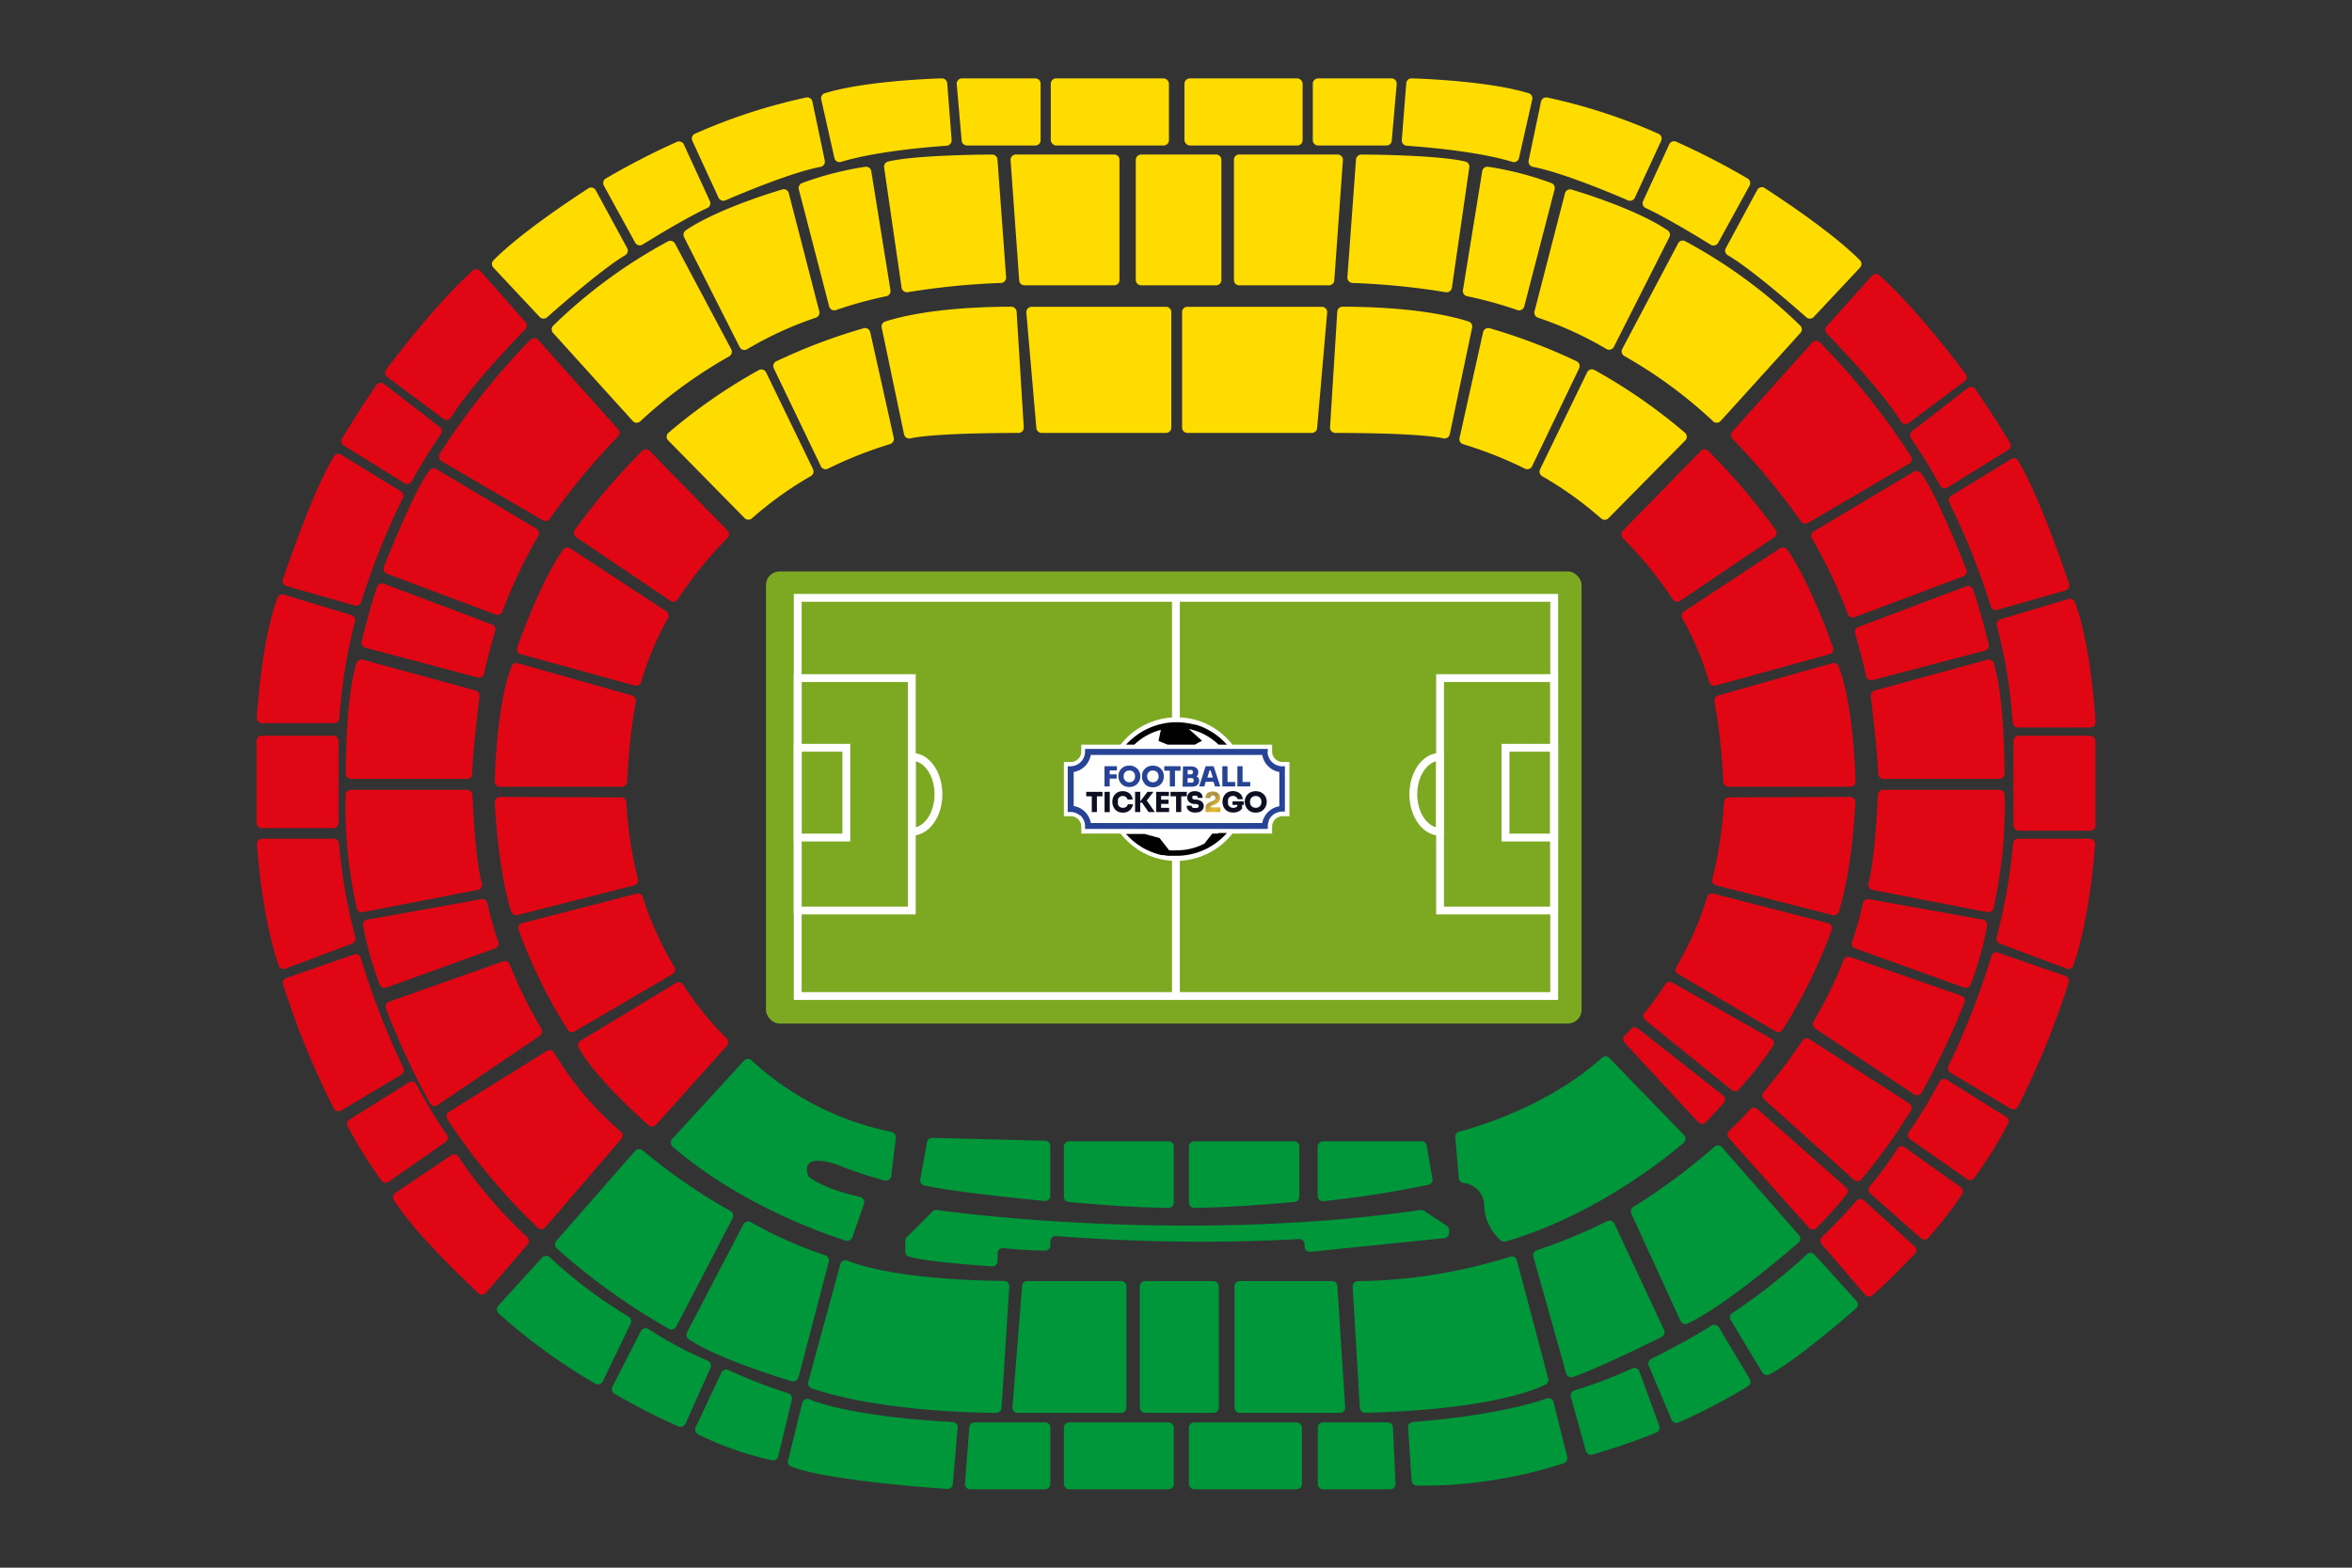 <svg id="Laag_1" data-name="Laag 1" xmlns="http://www.w3.org/2000/svg" xmlns:xlink="http://www.w3.org/1999/xlink" viewBox="0 0 300 200"><rect x="0" y="0" width="300" height="200" fill="#333333" stroke="none"/><defs><style>.cls-1,.cls-3{fill:none;}.cls-2{fill:#7ca921;}.cls-3{stroke:#fff;stroke-miterlimit:10;}.cls-4{clip-path:url(#clip-path);}.cls-5{fill:#fff;}.cls-6{fill:#010101;}.cls-7{fill:#274395;}.cls-8{fill:#0d0f20;}.cls-9{clip-path:url(#clip-path-3);}.cls-10{fill:url(#Naamloos_verloop_5);}.cls-11{fill:#ffdc00;}.cls-12{fill:#e10613;}.cls-13{fill:#00963a;}</style><clipPath id="clip-path"><rect class="cls-1" x="132.56" y="83.18" width="34.99" height="34.99"/></clipPath><clipPath id="clip-path-3"><path class="cls-1" d="M154.17,101.05a.8.8,0,0,0-.32.31,1,1,0,0,0-.11.46h.64a.33.33,0,0,1,.08-.25.31.31,0,0,1,.24-.09.33.33,0,0,1,.25.09.32.32,0,0,1,.08.21.31.31,0,0,1-.07.22.66.66,0,0,1-.22.16l-.39.16a1.25,1.25,0,0,0-.33.19.53.53,0,0,0-.19.23.67.67,0,0,0-.05.3v.56h1.88V103h-1.24v0a.16.16,0,0,1,0-.12.5.5,0,0,1,.13-.07l.39-.17a1.27,1.27,0,0,0,.52-.35.76.76,0,0,0,.17-.5v0a.82.82,0,0,0-.11-.42.85.85,0,0,0-.33-.29,1.07,1.07,0,0,0-.53-.11,1.22,1.22,0,0,0-.53.11"/></clipPath><linearGradient id="Naamloos_verloop_5" x1="-276.86" y1="728.33" x2="-276.8" y2="728.33" gradientTransform="matrix(0, 93.25, 93.25, 0, -67760.32, 25916.28)" gradientUnits="userSpaceOnUse"><stop offset="0" stop-color="#c6ac57"/><stop offset="0.2" stop-color="#cbaf46"/><stop offset="0.45" stop-color="#a78c44"/><stop offset="0.67" stop-color="#e7bc31"/><stop offset="1" stop-color="#ac8728"/></linearGradient></defs><rect class="cls-2" x="97.7" y="72.9" width="104.03" height="57.68" rx="1.74"/><rect class="cls-3" x="101.75" y="76.27" width="96.49" height="50.8"/><rect class="cls-3" x="192.03" y="95.4" width="6.2" height="11.45"/><rect class="cls-3" x="101.75" y="95.4" width="6.2" height="11.45"/><path class="cls-3" d="M119.7,101.33c0,2.64-1.52,4.78-3.4,4.78V96.55C118.18,96.55,119.7,98.69,119.7,101.33Z"/><ellipse class="cls-3" cx="150.06" cy="101.74" rx="4.91" ry="4.78"/><rect class="cls-3" x="183.68" y="86.51" width="14.55" height="29.65"/><rect class="cls-3" x="101.75" y="86.51" width="14.55" height="29.65"/><path class="cls-3" d="M183.68,96.55v9.56c-1.88,0-3.41-2.14-3.41-4.78S181.8,96.55,183.68,96.55Z"/><line class="cls-3" x1="149.99" y1="76.27" x2="149.99" y2="127.07"/><g class="cls-4"><g class="cls-4"><path class="cls-5" d="M163.92,97.21h-.33a1.34,1.34,0,0,1-1.33-1.33V95H157.2a8.37,8.37,0,0,0-.69-.78,9.06,9.06,0,0,0-2.9-2,9.11,9.11,0,0,0-10,2q-.36.38-.69.78h-5v.88a1.34,1.34,0,0,1-1.34,1.33h-.88v6.92h.88a1.34,1.34,0,0,1,1.34,1.34v.87h5a8.72,8.72,0,0,0,.69.78,9.18,9.18,0,0,0,2.9,2,9.11,9.11,0,0,0,10-2,6.41,6.41,0,0,0,.69-.78h5.06v-.87a1.34,1.34,0,0,1,1.33-1.34h.88V97.21Z"/><path class="cls-6" d="M154.9,106.8l.53-.46h-.8l-1,1.28a7.68,7.68,0,0,1-3.57.86,7.25,7.25,0,0,1-.93,0l-1.23-1.57-1.91-.52h-2.37l.07.08.16.17.14.15.3.28.31.27a6.26,6.26,0,0,0,.66.49l.35.23q.27.17.54.3l.38.18a7.9,7.9,0,0,0,1.18.43l.41.11.21,0,.63.1.22,0,.44,0h.44a8.6,8.6,0,0,0,3.62-.8l.19-.09a7.87,7.87,0,0,0,.7-.39l.21-.14.24-.16c.17-.12.33-.25.49-.38l.31-.27.16-.14c.15-.15.3-.3.44-.46a.27.27,0,0,0,.07-.08h-1.06a5.62,5.62,0,0,1-.53.46"/><path class="cls-6" d="M148.07,93.11l-.3,1.42,1.16.47h3.48l.91-.5L151.64,93a7.73,7.73,0,0,1,3.79,2h1.06a9,9,0,0,0-1.14-1.08l-.33-.24a8.34,8.34,0,0,0-1.15-.69l-.19-.1-.36-.16a8.51,8.51,0,0,0-.85-.29l-.12,0-.73-.17h-.08a9,9,0,0,0-1.48-.13,8.61,8.61,0,0,0-2.35.33,6.84,6.84,0,0,0-1,.35l-.19.08-.38.18a8.42,8.42,0,0,0-1.39.89A9.71,9.71,0,0,0,143.62,95h1.06a7.77,7.77,0,0,1,3.39-1.89"/><path class="cls-7" d="M161.71,95.88v-.34H138.4v.34a1.91,1.91,0,0,1-.61,1.39l-.07.06a1.87,1.87,0,0,1-1.2.43h-.33v5.83h.33a1.87,1.87,0,0,1,1.2.43l.07,0a2.07,2.07,0,0,1,.38.5l.08.16.06.15a2,2,0,0,1,.09.49v.43h23.31v-.33a1.75,1.75,0,0,1,.12-.65l0-.09a1.81,1.81,0,0,1,.4-.59l.07-.07a1.88,1.88,0,0,1,1.26-.48h.33V97.76h-.33a1.89,1.89,0,0,1-1.88-1.88M161,105H139.13a2.63,2.63,0,0,0-2.18-2.17V98.49a2.66,2.66,0,0,0,2.18-2.18H161a2.68,2.68,0,0,0,2.18,2.18v4.37A2.66,2.66,0,0,0,161,105"/><polygon class="cls-7" points="141.54 100.33 141.54 99.33 142.43 99.33 142.43 98.79 141.54 98.79 141.54 98.29 142.46 98.29 142.46 97.75 141.54 97.75 141.47 97.75 140.88 97.75 140.88 100.33 141.54 100.33"/><path class="cls-7" d="M144.65,97.78a1.69,1.69,0,0,0-1.2,0,1.29,1.29,0,0,0-.44.31,1.37,1.37,0,0,0-.27.42,1.34,1.34,0,0,0-.08.48v.08a1.28,1.28,0,0,0,.08.46,1.38,1.38,0,0,0,.26.43,1.27,1.27,0,0,0,.43.32,1.52,1.52,0,0,0,.62.12,1.41,1.41,0,0,0,.61-.12,1.32,1.32,0,0,0,.44-.32,1.38,1.38,0,0,0,.26-.43,1.29,1.29,0,0,0,.09-.46V99a1.29,1.29,0,0,0-.36-.9,1.29,1.29,0,0,0-.44-.31m.08,1.55a.72.72,0,0,1-.14.24.73.73,0,0,1-.23.16.78.78,0,0,1-.31.06.73.73,0,0,1-.3-.06.63.63,0,0,1-.23-.16.61.61,0,0,1-.15-.24.93.93,0,0,1-.05-.29,1,1,0,0,1,.05-.31.65.65,0,0,1,.38-.39.92.92,0,0,1,.6,0,.65.65,0,0,1,.38.39,1,1,0,0,1,.05.31.93.93,0,0,1-.05.29"/><path class="cls-7" d="M146,100a1.32,1.32,0,0,0,.44.32,1.44,1.44,0,0,0,.61.12,1.41,1.41,0,0,0,.61-.12,1.32,1.32,0,0,0,.44-.32,1.38,1.38,0,0,0,.26-.43,1.29,1.29,0,0,0,.09-.46V99a1.29,1.29,0,0,0-.36-.9,1.29,1.29,0,0,0-.44-.31,1.69,1.69,0,0,0-1.2,0,1.29,1.29,0,0,0-.44.31,1.37,1.37,0,0,0-.27.42,1.61,1.61,0,0,0-.08.48v.08a1.28,1.28,0,0,0,.08.46,1.38,1.38,0,0,0,.26.43m.37-1.23a.65.65,0,0,1,.38-.39.93.93,0,0,1,.6,0,.65.65,0,0,1,.38.39,1,1,0,0,1,.05.31.93.93,0,0,1-.05.29.72.72,0,0,1-.14.24.73.73,0,0,1-.23.16.78.78,0,0,1-.31.06.73.73,0,0,1-.3-.06.63.63,0,0,1-.23-.16.61.61,0,0,1-.15-.24.93.93,0,0,1-.05-.29,1,1,0,0,1,.05-.31"/><polygon class="cls-7" points="149.21 100.33 149.87 100.33 149.87 98.32 150.58 98.32 150.58 97.75 148.5 97.75 148.5 98.32 149.21 98.32 149.21 100.33"/><path class="cls-7" d="M150.84,100.36H152a1.35,1.35,0,0,0,.52-.09.7.7,0,0,0,.32-.26.72.72,0,0,0,.11-.4v0a.63.63,0,0,0-.12-.4.89.89,0,0,0-.22-.16.52.52,0,0,0,.11-.1.61.61,0,0,0,.12-.39v-.05a.61.61,0,0,0-.25-.54,1.08,1.08,0,0,0-.7-.19h-1Zm1.35-.58a.27.27,0,0,1-.21.07h-.5v-.58h.5a.27.27,0,0,1,.21.08.28.28,0,0,1,.07.21.29.29,0,0,1-.07.22m-.31-1.55a.25.25,0,0,1,.21.07.28.28,0,0,1,.07.21.26.26,0,0,1-.28.28h-.4v-.56Z"/><path class="cls-7" d="M153.78,97.75l-.83,2.58h.66l.18-.59h1l.18.59h.68l-.85-2.58ZM154,99.2l.28-.92h.13l.29.92Z"/><polygon class="cls-7" points="156.57 100.33 157.55 100.33 157.55 99.76 156.57 99.76 156.57 97.75 155.91 97.75 155.91 100.33 156.5 100.33 156.57 100.33"/><polygon class="cls-7" points="159.47 99.76 158.49 99.76 158.49 97.75 157.83 97.75 157.83 100.33 158.42 100.33 158.49 100.33 159.47 100.33 159.47 99.76"/><polygon class="cls-8" points="138.55 101.59 139.26 101.59 139.26 103.6 139.91 103.6 139.91 101.59 140.62 101.59 140.62 101.02 138.55 101.02 138.55 101.59"/><rect class="cls-8" x="140.89" y="101.02" width="0.66" height="2.59"/><path class="cls-8" d="M143.64,102.94a.7.7,0,0,1-.42.12.61.61,0,0,1-.28-.06.41.41,0,0,1-.21-.15.48.48,0,0,1-.13-.23,1.06,1.06,0,0,1,0-.31,1.07,1.07,0,0,1,0-.32.56.56,0,0,1,.12-.23.51.51,0,0,1,.21-.15.6.6,0,0,1,.27-.06.65.65,0,0,1,.29.06.57.57,0,0,1,.21.15.53.53,0,0,1,.11.24h.66a1.18,1.18,0,0,0-.2-.56,1.14,1.14,0,0,0-.44-.37,1.39,1.39,0,0,0-.63-.13,1.5,1.5,0,0,0-.58.11,1.27,1.27,0,0,0-.41.31,1.38,1.38,0,0,0-.25.42,1.61,1.61,0,0,0-.08.48v.08a1.42,1.42,0,0,0,.08.45,1.36,1.36,0,0,0,.24.44,1.23,1.23,0,0,0,.42.32,1.4,1.4,0,0,0,.6.12,1.33,1.33,0,0,0,.65-.14,1.2,1.2,0,0,0,.64-.92h-.66a.53.53,0,0,1-.21.33"/><polygon class="cls-8" points="147.12 101.02 146.36 101.02 145.44 102.23 145.44 101.02 144.78 101.02 144.78 103.6 145.44 103.6 145.44 102.39 145.66 102.39 146.5 103.6 147.3 103.6 146.27 102.13 147.12 101.02"/><polygon class="cls-8" points="148.1 102.56 149.05 102.56 149.05 102.02 148.1 102.02 148.1 101.55 149.1 101.55 149.1 101.02 148.1 101.02 148.03 101.02 147.47 101.02 147.47 103.6 148.03 103.6 148.1 103.6 149.12 103.6 149.12 103.06 148.1 103.06 148.1 102.56"/><polygon class="cls-8" points="150.67 103.6 150.67 101.59 151.38 101.59 151.38 101.02 149.3 101.02 149.3 101.59 150.01 101.59 150.01 103.6 150.67 103.6"/><path class="cls-8" d="M152.26,101.52a.34.34,0,0,1,.18,0,.59.59,0,0,1,.2,0,.34.34,0,0,1,.12.12.24.24,0,0,1,0,.15h.64a.84.84,0,0,0-.12-.45.77.77,0,0,0-.34-.3,1.21,1.21,0,0,0-.54-.1,1.36,1.36,0,0,0-.51.09.83.83,0,0,0-.33.28.78.78,0,0,0-.12.44.73.73,0,0,0,.24.57,1.06,1.06,0,0,0,.63.25l.17,0a.72.72,0,0,1,.32.07.2.2,0,0,1,.1.18.25.25,0,0,1-.05.15.31.31,0,0,1-.15.1.57.57,0,0,1-.24,0,.67.67,0,0,1-.26,0,.25.25,0,0,1-.15-.11.26.26,0,0,1-.05-.17h-.64a.84.84,0,0,0,.12.45.91.91,0,0,0,.38.31,1.34,1.34,0,0,0,.6.11,1.44,1.44,0,0,0,.58-.1.91.91,0,0,0,.37-.29.81.81,0,0,0,.13-.44.7.7,0,0,0-.13-.42.89.89,0,0,0-.35-.28,1.59,1.59,0,0,0-.52-.13h-.16a.45.45,0,0,1-.24-.08.27.27,0,0,1-.06-.17.32.32,0,0,1,0-.14.31.31,0,0,1,.11-.09"/></g><g class="cls-9"><rect class="cls-10" x="153.08" y="100.65" width="3.25" height="3.25" transform="translate(-27 139.35) rotate(-45)"/></g><g class="cls-4"><path class="cls-8" d="M158.43,103.09v-.4h.22v-.46h-1.44v.46h.62v.13a.52.52,0,0,1-.17.16.76.76,0,0,1-.38.09A.75.75,0,0,1,157,103a.5.5,0,0,1-.22-.16.72.72,0,0,1-.14-.24,1,1,0,0,1,0-.3,1.06,1.06,0,0,1,0-.31.7.7,0,0,1,.13-.24.62.62,0,0,1,.2-.15.64.64,0,0,1,.28-.06.73.73,0,0,1,.3.06.66.66,0,0,1,.21.15.41.41,0,0,1,.1.21h.66a1.13,1.13,0,0,0-.19-.54,1.2,1.2,0,0,0-.44-.36,1.47,1.47,0,0,0-.64-.13,1.5,1.5,0,0,0-.58.11,1.27,1.27,0,0,0-.41.31,1.43,1.43,0,0,0-.25.43,1.5,1.5,0,0,0-.08.47v.08a1.54,1.54,0,0,0,.08.46,1.31,1.31,0,0,0,.24.43,1.27,1.27,0,0,0,.43.32,1.54,1.54,0,0,0,.63.12,1.52,1.52,0,0,0,.69-.15,1,1,0,0,0,.46-.43"/><path class="cls-8" d="M161.21,101.36a1.4,1.4,0,0,0-.44-.31,1.69,1.69,0,0,0-1.2,0,1.29,1.29,0,0,0-.44.31,1.26,1.26,0,0,0-.27.42,1.36,1.36,0,0,0-.09.48v.08a1.2,1.2,0,0,0,.09.45,1.42,1.42,0,0,0,.26.44,1.27,1.27,0,0,0,.43.32,1.49,1.49,0,0,0,.62.12,1.44,1.44,0,0,0,.61-.12,1.32,1.32,0,0,0,.44-.32,1.42,1.42,0,0,0,.26-.44,1.2,1.2,0,0,0,.09-.45v-.08a1.36,1.36,0,0,0-.09-.48,1.26,1.26,0,0,0-.27-.42m-.36,1.24a.72.72,0,0,1-.14.24.87.87,0,0,1-.23.16.78.78,0,0,1-.31.06.73.73,0,0,1-.3-.06.63.63,0,0,1-.23-.16.61.61,0,0,1-.15-.24.93.93,0,0,1-.05-.29,1,1,0,0,1,.05-.31.55.55,0,0,1,.15-.24.51.51,0,0,1,.23-.15.78.78,0,0,1,.6,0,.51.51,0,0,1,.23.15.65.65,0,0,1,.15.24,1,1,0,0,1,.05.31.93.93,0,0,1-.05.29"/></g></g><path class="cls-11" d="M150.78,54.55V39.81a.67.67,0,0,1,.68-.67H168.6a.68.68,0,0,1,.68.73L168,54.61a.67.67,0,0,1-.67.62H151.46A.68.68,0,0,1,150.78,54.55Z"/><path class="cls-11" d="M171.24,39.13c2.3,0,10.4.07,16.09,1.89a.67.67,0,0,1,.44.78l-2.85,13.6a.68.68,0,0,1-.8.53c-1.19-.27-4.51-.68-13.79-.7a.68.68,0,0,1-.68-.72l.92-14.75A.67.67,0,0,1,171.24,39.13Z"/><path class="cls-11" d="M186.17,55.86l3-13.48a.67.67,0,0,1,.85-.5,72.82,72.82,0,0,1,11.1,4.22.68.68,0,0,1,.3.89l-6,12.49a.67.67,0,0,1-.91.31,51.78,51.78,0,0,0-7.91-3.13A.67.67,0,0,1,186.17,55.86Z"/><path class="cls-11" d="M203.41,47.22a70.06,70.06,0,0,1,11.52,8,.67.67,0,0,1,0,1l-9.8,9.92a.67.67,0,0,1-.91,0,45.83,45.83,0,0,0-7.48-5.37.68.68,0,0,1-.3-.9l6-12.37A.68.68,0,0,1,203.41,47.22Z"/><path class="cls-11" d="M157.39,35.73V20.39a.67.67,0,0,1,.68-.68h12.55a.68.68,0,0,1,.67.73l-1.1,15.33a.68.68,0,0,1-.68.63H158.07A.67.67,0,0,1,157.39,35.73Z"/><path class="cls-11" d="M173.64,19.72c2.28,0,10.14.13,13.27.89a.67.67,0,0,1,.5.75l-2.22,15.35a.68.68,0,0,1-.78.57,92.53,92.53,0,0,0-11.9-1.18.69.69,0,0,1-.65-.73l1.1-15A.68.68,0,0,1,173.64,19.72Z"/><path class="cls-11" d="M189.83,21.28a40.38,40.38,0,0,1,8.06,2.08.67.67,0,0,1,.4.8l-3.87,14.93a.67.67,0,0,1-.87.47,51.36,51.36,0,0,0-6.42-1.77.67.67,0,0,1-.53-.77l2.46-15.18A.67.67,0,0,1,189.83,21.28Z"/><path class="cls-11" d="M200.45,24.18c2.08.63,8.52,2.68,12.25,5.2a.67.67,0,0,1,.23.87l-7.08,14a.67.67,0,0,1-.94.28,45.76,45.76,0,0,0-8.74-4,.68.68,0,0,1-.44-.81l3.87-15A.68.68,0,0,1,200.45,24.18Z"/><path class="cls-11" d="M215,30.8a64.89,64.89,0,0,1,14.63,10.75.68.68,0,0,1,0,.94L219.47,53.71a.67.67,0,0,1-1,0,58.8,58.8,0,0,0-11.27-8.28.68.68,0,0,1-.28-.91l7.13-13.48A.66.66,0,0,1,215,30.8Z"/><rect class="cls-11" x="151.08" y="10" width="15.07" height="8.56" rx="0.68"/><path class="cls-11" d="M168.13,10h9.35a.67.67,0,0,1,.67.73l-.63,7.21a.67.67,0,0,1-.67.62h-8.72a.68.68,0,0,1-.68-.67V10.68A.68.68,0,0,1,168.13,10Z"/><path class="cls-11" d="M180.06,10c2.29.07,10.12.43,14.91,1.89a.68.68,0,0,1,.47.8l-1.69,7.47a.66.66,0,0,1-.85.49c-1.48-.46-5.48-1.48-13.47-2.06a.69.69,0,0,1-.63-.73l.57-7.24A.67.67,0,0,1,180.06,10Z"/><path class="cls-11" d="M197.35,12.44a71.81,71.81,0,0,1,14.2,4.63.68.68,0,0,1,.33.9l-3.35,7.25a.68.68,0,0,1-.88.34c-2-.87-8.51-3.6-12.12-4.27a.69.69,0,0,1-.55-.81L196.55,13A.68.68,0,0,1,197.35,12.44Z"/><path class="cls-11" d="M213.81,18.08a93.61,93.61,0,0,1,9.11,4.7.67.67,0,0,1,.24.9l-4,7.28a.68.68,0,0,1-1,.24c-1.5-.93-5.5-3.38-8.25-4.66a.67.67,0,0,1-.33-.89l3.33-7.23A.67.67,0,0,1,213.81,18.08Z"/><path class="cls-11" d="M225.19,24.06c2,1.3,8.57,5.63,12.05,9.15a.68.68,0,0,1,0,.94l-5.92,6.31a.67.67,0,0,1-.94,0c-1.67-1.48-7.2-6.29-10-7.9a.66.66,0,0,1-.25-.9l4-7.41A.67.67,0,0,1,225.19,24.06Z"/><path class="cls-11" d="M149.4,54.55V39.81a.67.67,0,0,0-.67-.67H131.58a.68.68,0,0,0-.67.73l1.28,14.74a.68.68,0,0,0,.68.62h15.86A.68.68,0,0,0,149.4,54.55Z"/><path class="cls-11" d="M129,39.13c-2.3,0-10.4.07-16.09,1.89a.67.67,0,0,0-.45.78l2.85,13.6a.68.68,0,0,0,.81.53c1.18-.27,4.5-.68,13.79-.7a.67.67,0,0,0,.67-.72l-.91-14.75A.68.68,0,0,0,129,39.13Z"/><path class="cls-11" d="M114,55.86l-3-13.48a.67.67,0,0,0-.85-.5A72.82,72.82,0,0,0,99,46.1a.67.67,0,0,0-.3.89l6,12.49a.67.67,0,0,0,.91.31,52.22,52.22,0,0,1,7.91-3.13A.69.69,0,0,0,114,55.86Z"/><path class="cls-11" d="M96.78,47.22a69.63,69.63,0,0,0-11.52,8,.67.67,0,0,0,0,1L95,66.12a.68.68,0,0,0,.92,0,45.83,45.83,0,0,1,7.48-5.37.68.68,0,0,0,.3-.9l-6-12.37A.67.67,0,0,0,96.78,47.22Z"/><path class="cls-11" d="M142.79,35.73V20.39a.67.67,0,0,0-.67-.68H129.57a.68.68,0,0,0-.67.73L130,35.77a.67.67,0,0,0,.67.63h11.45A.67.67,0,0,0,142.79,35.73Z"/><path class="cls-11" d="M126.54,19.72c-2.28,0-10.14.13-13.26.89a.67.67,0,0,0-.51.75L115,36.71a.69.69,0,0,0,.78.57,92.77,92.77,0,0,1,11.91-1.18.68.68,0,0,0,.64-.73l-1.1-15A.67.67,0,0,0,126.54,19.72Z"/><path class="cls-11" d="M110.36,21.28a40.6,40.6,0,0,0-8.07,2.08.69.69,0,0,0-.4.8l3.87,14.93a.67.67,0,0,0,.87.47,51.87,51.87,0,0,1,6.42-1.77.67.67,0,0,0,.53-.77l-2.45-15.18A.67.67,0,0,0,110.36,21.28Z"/><path class="cls-11" d="M99.74,24.18c-2.09.63-8.53,2.68-12.26,5.2a.69.69,0,0,0-.23.87l7.08,14a.68.68,0,0,0,1,.28,45.89,45.89,0,0,1,8.73-4,.67.67,0,0,0,.44-.81l-3.87-15A.67.67,0,0,0,99.74,24.18Z"/><path class="cls-11" d="M85.19,30.8A65.35,65.35,0,0,0,70.56,41.55a.67.67,0,0,0,0,.94L80.71,53.71a.67.67,0,0,0,1,0A59.33,59.33,0,0,1,93,45.47a.68.68,0,0,0,.27-.91L86.1,31.08A.67.67,0,0,0,85.19,30.8Z"/><rect class="cls-11" x="134.03" y="10" width="15.07" height="8.56" rx="0.68"/><path class="cls-11" d="M132.06,10H122.7a.68.68,0,0,0-.67.73l.63,7.21a.69.69,0,0,0,.68.62h8.72a.67.67,0,0,0,.67-.67V10.68A.67.67,0,0,0,132.06,10Z"/><path class="cls-11" d="M120.12,10c-2.29.07-10.12.43-14.91,1.89a.67.67,0,0,0-.46.8l1.68,7.47a.67.67,0,0,0,.86.49c1.48-.46,5.48-1.48,13.46-2.06a.68.68,0,0,0,.63-.73l-.56-7.24A.68.68,0,0,0,120.12,10Z"/><path class="cls-11" d="M102.83,12.44a71.81,71.81,0,0,0-14.2,4.63.68.68,0,0,0-.32.9l3.34,7.25a.68.68,0,0,0,.88.34c2-.87,8.52-3.6,12.12-4.27a.68.68,0,0,0,.55-.81L103.63,13A.67.67,0,0,0,102.83,12.44Z"/><path class="cls-11" d="M86.38,18.08a93.49,93.49,0,0,0-9.12,4.7.68.68,0,0,0-.24.9l4,7.28a.67.67,0,0,0,.94.24c1.51-.93,5.51-3.38,8.25-4.66a.66.66,0,0,0,.33-.89l-3.32-7.23A.68.68,0,0,0,86.38,18.08Z"/><path class="cls-11" d="M75,24.06c-2,1.3-8.57,5.63-12.06,9.15a.68.68,0,0,0,0,.94l5.92,6.31a.67.67,0,0,0,.94,0c1.67-1.48,7.19-6.29,9.95-7.9a.68.68,0,0,0,.25-.9L76,24.3A.66.66,0,0,0,75,24.06Z"/><path class="cls-11" d="M145.59,19.71h9.49a.69.69,0,0,1,.71.68V35.73a.69.69,0,0,1-.71.67h-9.49a.69.69,0,0,1-.72-.67V20.39A.7.7,0,0,1,145.59,19.71Z"/><path class="cls-12" d="M207,67.7l9.92-10.15a.67.67,0,0,1,1,0,83.34,83.34,0,0,1,8.58,10.07.67.67,0,0,1-.19.92l-12,8.11a.67.67,0,0,1-.94-.19A52.63,52.63,0,0,0,207,68.65.68.68,0,0,1,207,67.7Z"/><path class="cls-12" d="M214.58,78.88A38.34,38.34,0,0,1,218,87a.67.67,0,0,0,.82.46l14.53-4a.68.68,0,0,0,.45-.88c-.76-2.12-3.21-8.68-5.83-12.45a.68.68,0,0,0-.93-.18L214.8,78A.67.67,0,0,0,214.58,78.88Z"/><path class="cls-12" d="M218.68,89.5a76.22,76.22,0,0,1,1.12,10.22.67.67,0,0,0,.67.65H236a.67.67,0,0,0,.67-.69c-.06-2.35-.41-10.17-2.15-14.66a.68.68,0,0,0-.82-.41l-14.55,4.12A.69.69,0,0,0,218.68,89.5Z"/><path class="cls-12" d="M219.89,102.35a51.65,51.65,0,0,1-1.48,9.79.66.66,0,0,0,.48.81l14.86,3.79a.65.65,0,0,0,.79-.44c.48-1.47,1.65-5.81,2.12-13.93a.67.67,0,0,0-.67-.7l-15.44.06A.67.67,0,0,0,219.89,102.35Z"/><path class="cls-12" d="M217.73,114.48a40.34,40.34,0,0,1-3.9,8.85.64.64,0,0,0,.21.93l12.44,7.32a.65.65,0,0,0,.89-.22,65.27,65.27,0,0,0,6.27-12.76.66.66,0,0,0-.47-.83L218.53,114A.66.66,0,0,0,217.73,114.48Z"/><path class="cls-12" d="M212.43,125.53a31.74,31.74,0,0,1-2.63,3.62.66.66,0,0,0,.08,1l11,8.91a.65.65,0,0,0,.91-.07,50.78,50.78,0,0,0,4.36-5.55.65.65,0,0,0-.23-.93l-12.62-7.16A.66.66,0,0,0,212.43,125.53Z"/><path class="cls-12" d="M207.22,132.11c.25-.24.56-.55.8-.82a.67.67,0,0,1,.9-.08l10.85,8.53a.65.65,0,0,1,.09.95c-.56.65-1.55,1.74-2.3,2.48a.66.66,0,0,1-.94,0L207.2,133A.67.67,0,0,1,207.22,132.11Z"/><path class="cls-12" d="M221,56a88.54,88.54,0,0,1,8.7,10.49.66.66,0,0,0,.9.22l12.91-7.56a.67.67,0,0,0,.23-.94A91.51,91.51,0,0,0,232.14,43.7a.67.67,0,0,0-1,0L220.94,55.1A.67.67,0,0,0,221,56Z"/><path class="cls-12" d="M231.12,68.69a62.08,62.08,0,0,1,4.56,9.64.67.67,0,0,0,.87.41l13.87-5.22a.66.66,0,0,0,.39-.87c-.91-2.31-4.11-10.2-5.83-12.32a.68.68,0,0,0-.87-.15l-12.75,7.6A.66.66,0,0,0,231.12,68.69Z"/><path class="cls-12" d="M236.62,80.84c.33,1.15,1.06,3.7,1.4,5.41a.67.67,0,0,0,.83.51L253.18,83a.67.67,0,0,0,.48-.81c-.38-1.51-1.36-5.3-2-7a.68.68,0,0,0-.87-.39L237,80A.67.67,0,0,0,236.62,80.84Z"/><path class="cls-12" d="M238.62,88.83c.22,1.83.89,7.55.94,9.88a.67.67,0,0,0,.67.66H255a.67.67,0,0,0,.67-.68c0-2.29-.1-9.93-1.35-14.07a.68.68,0,0,0-.82-.46L239.11,88.1A.68.68,0,0,0,238.62,88.83Z"/><path class="cls-12" d="M239.52,101.4c-.09,2-.42,8.5-1.19,11.29a.66.66,0,0,0,.51.84l14.66,2.84a.66.66,0,0,0,.77-.49,60,60,0,0,0,1.42-14.46.67.67,0,0,0-.67-.65H240.18A.67.67,0,0,0,239.52,101.4Z"/><path class="cls-12" d="M237.61,115.25a41.71,41.71,0,0,1-1.38,4.88.67.67,0,0,0,.39.86l13.89,5a.66.66,0,0,0,.84-.38,41.51,41.51,0,0,0,2.11-7.52.67.67,0,0,0-.54-.76l-14.55-2.62A.66.66,0,0,0,237.61,115.25Z"/><path class="cls-12" d="M235.16,122.47a55.91,55.91,0,0,1-3.81,7.8.66.66,0,0,0,.17.93l12.64,8.42a.65.65,0,0,0,.94-.22,97,97,0,0,0,5.47-11.51.66.66,0,0,0-.4-.86L236,122.1A.66.66,0,0,0,235.16,122.47Z"/><path class="cls-12" d="M229.92,132.74a79,79,0,0,1-4.93,6.55.67.67,0,0,0,0,.94l11.49,10.29a.65.65,0,0,0,.95-.07,74.54,74.54,0,0,0,6.31-8.79.66.66,0,0,0-.21-.88l-12.75-8.22A.66.66,0,0,0,229.92,132.74Z"/><path class="cls-12" d="M220.59,144.24c.65-.62,1.85-1.79,2.62-2.69a.65.65,0,0,1,.94-.07l11.31,10a.66.66,0,0,1,.07.92c-.81,1-2.63,3.09-3.84,4.25a.66.66,0,0,1-.95,0l-10.19-11.43A.66.66,0,0,1,220.59,144.24Z"/><path class="cls-12" d="M233,42.54c1.6,1.65,7.17,7.5,9.46,11.22a.68.68,0,0,0,1,.2l7.11-5.31a.67.67,0,0,0,.14-.94c-1.48-2-6.71-8.78-11-12.59a.68.68,0,0,0-.95.06L233,41.62A.68.68,0,0,0,233,42.54Z"/><path class="cls-12" d="M243.76,55.93a70.47,70.47,0,0,1,3.7,6,.66.66,0,0,0,.95.26l7.74-4.8a.66.66,0,0,0,.22-.92c-.78-1.27-2.73-4.41-4.4-6.81a.67.67,0,0,0-1-.15L243.9,55A.67.67,0,0,0,243.76,55.93Z"/><path class="cls-12" d="M248.63,64.11a93.64,93.64,0,0,1,5.3,13.23.67.67,0,0,0,.83.46l8.69-2.47a.68.68,0,0,0,.46-.86c-.83-2.48-3.85-11.23-6.48-15.68a.67.67,0,0,0-.93-.22l-7.62,4.68A.67.67,0,0,0,248.63,64.11Z"/><path class="cls-12" d="M254.72,79.87a66.83,66.83,0,0,1,2,12.32.67.67,0,0,0,.67.62h9.23a.67.67,0,0,0,.67-.72c-.15-2.39-.78-10.29-2.63-15.26a.67.67,0,0,0-.83-.41L255.17,79A.68.68,0,0,0,254.72,79.87Z"/><rect class="cls-12" x="256.82" y="93.86" width="10.46" height="12.12" rx="0.67"/><path class="cls-12" d="M256.77,107.58a72.12,72.12,0,0,1-2.09,12,.67.67,0,0,0,.4.8l8.53,3.2a.65.65,0,0,0,.85-.4c.59-1.69,2.1-6.75,2.77-15.47a.66.66,0,0,0-.66-.71h-9.14A.66.66,0,0,0,256.77,107.58Z"/><path class="cls-12" d="M254,122A99.1,99.1,0,0,1,248.52,136a.66.66,0,0,0,.26.85l7.68,4.59a.67.67,0,0,0,.93-.27,106.19,106.19,0,0,0,6.48-15.85.68.68,0,0,0-.42-.8l-8.62-3A.66.66,0,0,0,254,122Z"/><path class="cls-12" d="M243.48,144.44a66.56,66.56,0,0,0,3.9-6.44.66.66,0,0,1,.94-.25l7.57,4.74a.66.66,0,0,1,.23.88,58.68,58.68,0,0,1-4.31,6.94.67.67,0,0,1-.9.12l-7.26-5.07A.66.66,0,0,1,243.48,144.44Z"/><path class="cls-12" d="M238.47,151.35a37.82,37.82,0,0,0,3.53-4.79.65.65,0,0,1,.95-.2l7.14,5.1a.66.66,0,0,1,.16.91,49.32,49.32,0,0,1-4.34,5.59.66.66,0,0,1-.91,0l-6.46-5.72A.66.66,0,0,1,238.47,151.35Z"/><path class="cls-12" d="M232.44,157.76c.8-.77,2.54-2.49,4.36-4.57a.66.66,0,0,1,.94-.05L244.2,159a.67.67,0,0,1,0,1c-1.11,1.15-3.89,4-5.37,5.25a.65.65,0,0,1-.93-.07l-5.53-6.44A.67.67,0,0,1,232.44,157.76Z"/><path class="cls-12" d="M92.81,67.7,82.89,57.55a.67.67,0,0,0-1,0,82.45,82.45,0,0,0-8.58,10.07.67.67,0,0,0,.19.92l12,8.11a.67.67,0,0,0,.94-.19,52,52,0,0,1,6.32-7.81A.68.68,0,0,0,92.81,67.7Z"/><path class="cls-12" d="M85.2,78.88A38.34,38.34,0,0,0,81.78,87a.68.68,0,0,1-.83.46l-14.52-4a.68.68,0,0,1-.45-.88c.75-2.12,3.21-8.68,5.83-12.45a.67.67,0,0,1,.92-.18L85,78A.67.67,0,0,1,85.2,78.88Z"/><path class="cls-12" d="M81.1,89.5A76.22,76.22,0,0,0,80,99.72a.68.68,0,0,1-.67.65H63.77a.67.67,0,0,1-.67-.69c.06-2.35.4-10.17,2.15-14.66a.67.67,0,0,1,.81-.41l14.56,4.12A.69.69,0,0,1,81.1,89.5Z"/><path class="cls-12" d="M79.89,102.35a50.84,50.84,0,0,0,1.48,9.79.66.66,0,0,1-.48.81L66,116.74a.66.66,0,0,1-.79-.44c-.47-1.47-1.64-5.81-2.11-13.93a.67.67,0,0,1,.67-.7l15.44.06A.67.67,0,0,1,79.89,102.35Z"/><path class="cls-12" d="M82,114.48A40.45,40.45,0,0,0,86,123.33a.64.64,0,0,1-.21.93L73.3,131.58a.66.66,0,0,1-.9-.22,65.93,65.93,0,0,1-6.26-12.76.65.65,0,0,1,.47-.83L81.25,114A.65.65,0,0,1,82,114.48Z"/><path class="cls-12" d="M78.83,55.67a89.61,89.61,0,0,0-8.7,10.5.66.66,0,0,1-.9.21L56.32,58.83a.67.67,0,0,1-.23-.94A91.9,91.9,0,0,1,67.64,43.36a.68.68,0,0,1,1,0L78.84,54.76A.68.68,0,0,1,78.83,55.67Z"/><path class="cls-12" d="M68.66,68.36A62,62,0,0,0,64.09,78a.67.67,0,0,1-.87.41L49.35,73.19a.67.67,0,0,1-.38-.88C49.88,70,53.08,62.11,54.8,60a.68.68,0,0,1,.87-.15l12.75,7.6A.67.67,0,0,1,68.66,68.36Z"/><path class="cls-12" d="M63.16,80.5c-.34,1.15-1.07,3.71-1.4,5.41a.68.68,0,0,1-.83.52L46.6,82.63a.67.67,0,0,1-.48-.81c.38-1.51,1.35-5.3,2-6.95a.66.66,0,0,1,.87-.39l13.79,5.21A.66.66,0,0,1,63.16,80.5Z"/><path class="cls-12" d="M61.16,88.83c-.22,1.83-.9,7.55-.94,9.88a.67.67,0,0,1-.67.66H44.78a.67.67,0,0,1-.67-.68c0-2.29.09-9.93,1.35-14.07a.68.68,0,0,1,.82-.46L60.67,88.1A.68.68,0,0,1,61.16,88.83Z"/><path class="cls-12" d="M60.26,101.4c.09,2,.42,8.5,1.19,11.29a.67.67,0,0,1-.51.84l-14.67,2.84a.65.65,0,0,1-.76-.49,58.88,58.88,0,0,1-1.42-14.46.66.66,0,0,1,.66-.65H59.6A.67.67,0,0,1,60.26,101.4Z"/><path class="cls-12" d="M62.17,115.25a43.6,43.6,0,0,0,1.37,4.88.65.65,0,0,1-.39.86l-13.88,5a.66.66,0,0,1-.84-.38,41.51,41.51,0,0,1-2.11-7.52.67.67,0,0,1,.53-.76l14.56-2.62A.66.66,0,0,1,62.17,115.25Z"/><path class="cls-12" d="M65,123A59.42,59.42,0,0,0,69,131.16a.71.71,0,0,1-.17,1l-13,8.81a.67.67,0,0,1-1-.23,102.91,102.91,0,0,1-5.61-12.05.7.7,0,0,1,.41-.9l14.57-5.15A.67.67,0,0,1,65,123Z"/><path class="cls-12" d="M67,42c-1.6,1.65-7.17,7.5-9.46,11.23a.67.67,0,0,1-1,.19l-7.11-5.3a.68.68,0,0,1-.14-1c1.48-2,6.71-8.78,11-12.58a.67.67,0,0,1,.95,0L67,41.07A.67.67,0,0,1,67,42Z"/><path class="cls-12" d="M56.24,55.37a70.47,70.47,0,0,0-3.7,6,.67.67,0,0,1-.95.27l-7.74-4.8a.66.66,0,0,1-.22-.92c.78-1.27,2.73-4.42,4.4-6.82A.67.67,0,0,1,49,49l7.11,5.49A.66.66,0,0,1,56.24,55.37Z"/><path class="cls-12" d="M51.37,63.56a92.62,92.62,0,0,0-5.3,13.23.68.68,0,0,1-.83.46l-8.69-2.48a.67.67,0,0,1-.46-.86c.83-2.47,3.85-11.23,6.48-15.67A.66.66,0,0,1,43.5,58l7.62,4.68A.68.68,0,0,1,51.37,63.56Z"/><path class="cls-12" d="M45.28,79.32a66.46,66.46,0,0,0-2,12.31.67.67,0,0,1-.67.62H33.43a.66.66,0,0,1-.67-.71c.15-2.4.78-10.29,2.63-15.26a.67.67,0,0,1,.83-.42l8.61,2.62A.68.68,0,0,1,45.28,79.32Z"/><path class="cls-12" d="M43.18,94.51V105a.66.66,0,0,1-.67.65H33.39a.66.66,0,0,1-.67-.65V94.51a.66.66,0,0,1,.67-.65h9.12A.66.66,0,0,1,43.18,94.51Z"/><path class="cls-12" d="M43.23,107.58a72.12,72.12,0,0,0,2.09,12,.67.67,0,0,1-.4.8l-8.53,3.2a.65.65,0,0,1-.85-.4c-.59-1.69-2.1-6.75-2.77-15.47a.66.66,0,0,1,.66-.71h9.14A.66.66,0,0,1,43.23,107.58Z"/><path class="cls-12" d="M46,122.18a99.1,99.1,0,0,0,5.45,14.06.67.67,0,0,1-.26.86l-7.68,4.58a.66.66,0,0,1-.93-.27,106,106,0,0,1-6.48-15.84.67.67,0,0,1,.42-.8l8.62-3A.66.66,0,0,1,46,122.18Z"/><path class="cls-12" d="M57,144.77a63,63,0,0,1-3.91-6.44.66.66,0,0,0-.93-.25l-7.58,4.75a.64.64,0,0,0-.23.87,58.91,58.91,0,0,0,4.32,6.94.66.66,0,0,0,.89.13l7.27-5.08A.67.67,0,0,0,57,144.77Z"/><path class="cls-12" d="M87.12,125.59a39,39,0,0,0,5.51,6.83.68.68,0,0,1,.07,1l-9,10.05a.67.67,0,0,1-1,.06c-1.64-1.45-6.86-6.2-8.88-9.86a.69.69,0,0,1,.25-.91l12.12-7.34A.67.67,0,0,1,87.12,125.59Z"/><path class="cls-12" d="M70.69,134.32a40.8,40.8,0,0,0,8.44,10,.68.68,0,0,1,.1,1l-9.69,11.27a.67.67,0,0,1-1,0,80.1,80.1,0,0,1-11.48-13.82.67.67,0,0,1,.22-.93l12.46-7.76A.67.67,0,0,1,70.69,134.32Z"/><path class="cls-12" d="M58.49,147.59a58.11,58.11,0,0,0,8.78,10.26.67.67,0,0,1,0,.93L62,164.91a.67.67,0,0,1-1,.05c-1.83-1.7-8.07-7.64-10.76-11.85a.67.67,0,0,1,.19-.92l7.1-4.79A.68.68,0,0,1,58.49,147.59Z"/><path class="cls-13" d="M118.91,145.16l14.4.37a.66.66,0,0,1,.65.66v6.36a.67.67,0,0,1-.73.67c-2.72-.27-12.3-1.24-15.37-2a.66.66,0,0,1-.48-.76l.86-4.73A.66.66,0,0,1,118.91,145.16Z"/><path class="cls-13" d="M136.3,153.34c2,.19,8.27.75,12.75.75a.67.67,0,0,0,.67-.67v-7.14a.67.67,0,0,0-.67-.67H136.36a.66.66,0,0,0-.66.67v6.4A.66.66,0,0,0,136.3,153.34Z"/><path class="cls-13" d="M152.32,145.61h12.75a.66.66,0,0,1,.66.67v6.4a.66.66,0,0,1-.6.66c-2,.18-8.41.74-12.81.75a.66.66,0,0,1-.67-.67v-7.14A.67.67,0,0,1,152.32,145.61Z"/><path class="cls-13" d="M168.74,145.61h12.59a.66.66,0,0,1,.65.55l.73,4.22a.66.66,0,0,1-.52.77,131.2,131.2,0,0,1-13.41,2.09.67.67,0,0,1-.71-.66v-6.3A.67.67,0,0,1,168.74,145.61Z"/><path class="cls-13" d="M115.47,159.71V158.3a.63.63,0,0,1,.2-.47l3.27-3.27a.65.65,0,0,1,.56-.19c3.37.46,32.32,4.23,61.67,0a.62.62,0,0,1,.46.1l2.9,1.9a.68.68,0,0,1,.3.56v.37a.66.66,0,0,1-.6.66l-17.09,1.74a.67.67,0,0,1-.74-.67v-.28a.66.66,0,0,0-.7-.67,237.44,237.44,0,0,1-31-.39.67.67,0,0,0-.72.67v.52a.67.67,0,0,1-.69.67c-1.23,0-3.84-.14-5.3-.32a.67.67,0,0,0-.75.66v1a.67.67,0,0,1-.71.67c-2.14-.15-8.5-.61-10.57-1.24A.68.68,0,0,1,115.47,159.71Z"/><path class="cls-13" d="M108.08,160.82c1.77.73,7.26,2.44,20,2.6a.67.67,0,0,1,.66.72l-1,15.49a.67.67,0,0,1-.67.62c-2.88,0-15.11-.27-23.55-3.13a.68.68,0,0,1-.43-.81l4.1-15.05A.67.67,0,0,1,108.08,160.82Z"/><path class="cls-13" d="M131,163.43H143a.67.67,0,0,1,.67.67v15.49a.66.66,0,0,1-.67.66H129.81a.67.67,0,0,1-.67-.72l1.23-15.48A.67.67,0,0,1,131,163.43Z"/><rect class="cls-13" x="145.38" y="163.43" width="10.08" height="16.82" rx="0.67"/><path class="cls-13" d="M158.13,163.43h11.79a.66.66,0,0,1,.66.62l1,15.49a.67.67,0,0,1-.67.71H158.13a.66.66,0,0,1-.67-.66V164.1A.67.67,0,0,1,158.13,163.43Z"/><path class="cls-13" d="M173.18,163.44a66.89,66.89,0,0,0,19.45-3.12.66.66,0,0,1,.85.46l4,15.1a.66.66,0,0,1-.34.76c-1.64.81-7.77,3.21-23,3.6a.67.67,0,0,1-.69-.63l-.92-15.46A.67.67,0,0,1,173.18,163.44Z"/><path class="cls-13" d="M103.22,178.51c1.68.69,6.68,2.26,18.3,2.91a.66.66,0,0,1,.63.72l-.62,7.21a.67.67,0,0,1-.71.61c-3-.21-15.68-1.18-19.9-2.86a.66.66,0,0,1-.4-.78l1.81-7.35A.66.66,0,0,1,103.22,178.51Z"/><path class="cls-13" d="M124.3,181.46h9a.66.66,0,0,1,.67.66v7.21a.67.67,0,0,1-.67.67h-9.56a.67.67,0,0,1-.66-.72l.56-7.21A.67.67,0,0,1,124.3,181.46Z"/><rect class="cls-13" x="135.7" y="181.46" width="14.02" height="8.54" rx="0.67"/><rect class="cls-13" x="151.65" y="181.46" width="14.42" height="8.54" rx="0.67"/><path class="cls-13" d="M168.74,181.46H177a.67.67,0,0,1,.67.63l.33,7.21a.66.66,0,0,1-.66.7h-8.58a.67.67,0,0,1-.67-.67v-7.21A.66.66,0,0,1,168.74,181.46Z"/><path class="cls-13" d="M180.21,181.41c2.44-.18,11.09-.94,17.09-3a.65.65,0,0,1,.85.47l1.75,7a.67.67,0,0,1-.42.79,58.49,58.49,0,0,1-18.77,2.86.66.66,0,0,1-.66-.62l-.45-6.86A.66.66,0,0,1,180.21,181.41Z"/><path class="cls-13" d="M95.87,135.28a37.13,37.13,0,0,0,17.83,9.12.7.7,0,0,1,.56.77l-.58,4.84a.7.7,0,0,1-.87.59,53.78,53.78,0,0,1-6-2s-4.63-1.78-3.78,1.25a.71.71,0,0,0,.24.35c.55.42,2.36,1.6,6.41,2.49a.71.71,0,0,1,.52.92l-1.47,4.22a.71.71,0,0,1-.87.44c-2.71-.86-13.4-4.53-22.09-12a.7.7,0,0,1,0-1l9.17-10A.7.7,0,0,1,95.87,135.28Z"/><path class="cls-13" d="M82,146.79a74.65,74.65,0,0,0,11.17,7.71.71.71,0,0,1,.27.93l-7.17,13.79a.7.7,0,0,1-1,.28A82.55,82.55,0,0,1,71,159.26a.7.7,0,0,1,0-1l10-11.42A.71.71,0,0,1,82,146.79Z"/><path class="cls-13" d="M95.79,155.93a52.43,52.43,0,0,0,9.46,4.21.7.7,0,0,1,.46.84l-3.86,14.73a.7.7,0,0,1-.88.5c-2.28-.69-9.56-3-13.1-5.34a.7.7,0,0,1-.23-.91l7.17-13.75A.7.7,0,0,1,95.79,155.93Z"/><path class="cls-13" d="M70.14,160.42a59.88,59.88,0,0,0,10,7.52.7.7,0,0,1,.3.92l-3.54,7.34a.7.7,0,0,1-1,.31,74.59,74.59,0,0,1-12.28-8.93.7.7,0,0,1-.06-1l5.56-6.11A.7.7,0,0,1,70.14,160.42Z"/><path class="cls-13" d="M82.78,169.6a49.38,49.38,0,0,0,7.5,4,.69.69,0,0,1,.34.92l-3.18,7.09a.7.7,0,0,1-.93.36,84.21,84.21,0,0,1-8.14-4.17.71.71,0,0,1-.24-.92l3.61-7.05A.7.7,0,0,1,82.78,169.6Z"/><path class="cls-13" d="M92.93,174.79a62.72,62.72,0,0,0,7.56,2.93.71.71,0,0,1,.51.85l-1.73,7.2a.7.7,0,0,1-.82.53A41.72,41.72,0,0,1,89.06,183a.71.71,0,0,1-.32-.93L92,175.14A.7.7,0,0,1,92.93,174.79Z"/><path class="cls-13" d="M186.08,144.39c2.31-.61,11.44-3.3,18.24-9.43a.66.66,0,0,1,.94,0l9.51,9.82a.69.69,0,0,1,0,1c-2.25,1.93-11.34,9.3-22.72,12.6a.69.69,0,0,1-.62-.13,6.18,6.18,0,0,1-2.11-4.33,2.94,2.94,0,0,0-2.67-3,.67.67,0,0,1-.58-.61l-.45-5.25A.67.67,0,0,1,186.08,144.39Z"/><path class="cls-13" d="M196,159.51a69.74,69.74,0,0,0,9-3.72.7.7,0,0,1,.92.32l6.33,13.55a.68.68,0,0,1-.31.9c-2,1-8.52,4.19-11.32,5.11a.67.67,0,0,1-.86-.46l-4.17-14.87A.67.67,0,0,1,196,159.51Z"/><path class="cls-13" d="M208.3,154a80.58,80.58,0,0,0,10.32-7.65.68.68,0,0,1,1,0l9.84,11.23a.67.67,0,0,1-.07.95c-2,1.75-9.53,8.14-14.13,10.33a.68.68,0,0,1-.91-.34l-6.28-13.7A.69.69,0,0,1,208.3,154Z"/><path class="cls-13" d="M200.83,177.38a58.8,58.8,0,0,0,7.35-2.79.67.67,0,0,1,.93.38l2.53,6.94a.69.69,0,0,1-.39.86,83.81,83.81,0,0,1-8.15,2.8.69.69,0,0,1-.83-.48l-1.9-6.88A.69.69,0,0,1,200.83,177.38Z"/><path class="cls-13" d="M210.58,173.38c1.33-.66,4.75-2.39,7.68-4.25a.69.69,0,0,1,1,.23l3.92,6.57a.67.67,0,0,1-.24.93,77.42,77.42,0,0,1-8.86,4.63.67.67,0,0,1-.87-.37l-2.9-6.87A.68.68,0,0,1,210.58,173.38Z"/><path class="cls-13" d="M220.91,167.55a76.85,76.85,0,0,0,9.53-7.49.67.67,0,0,1,1,0l5.31,5.86a.68.68,0,0,1,0,1c-1.83,1.59-8,6.87-11.08,8.44a.67.67,0,0,1-.88-.25l-4-6.64A.68.68,0,0,1,220.91,167.55Z"/></svg>